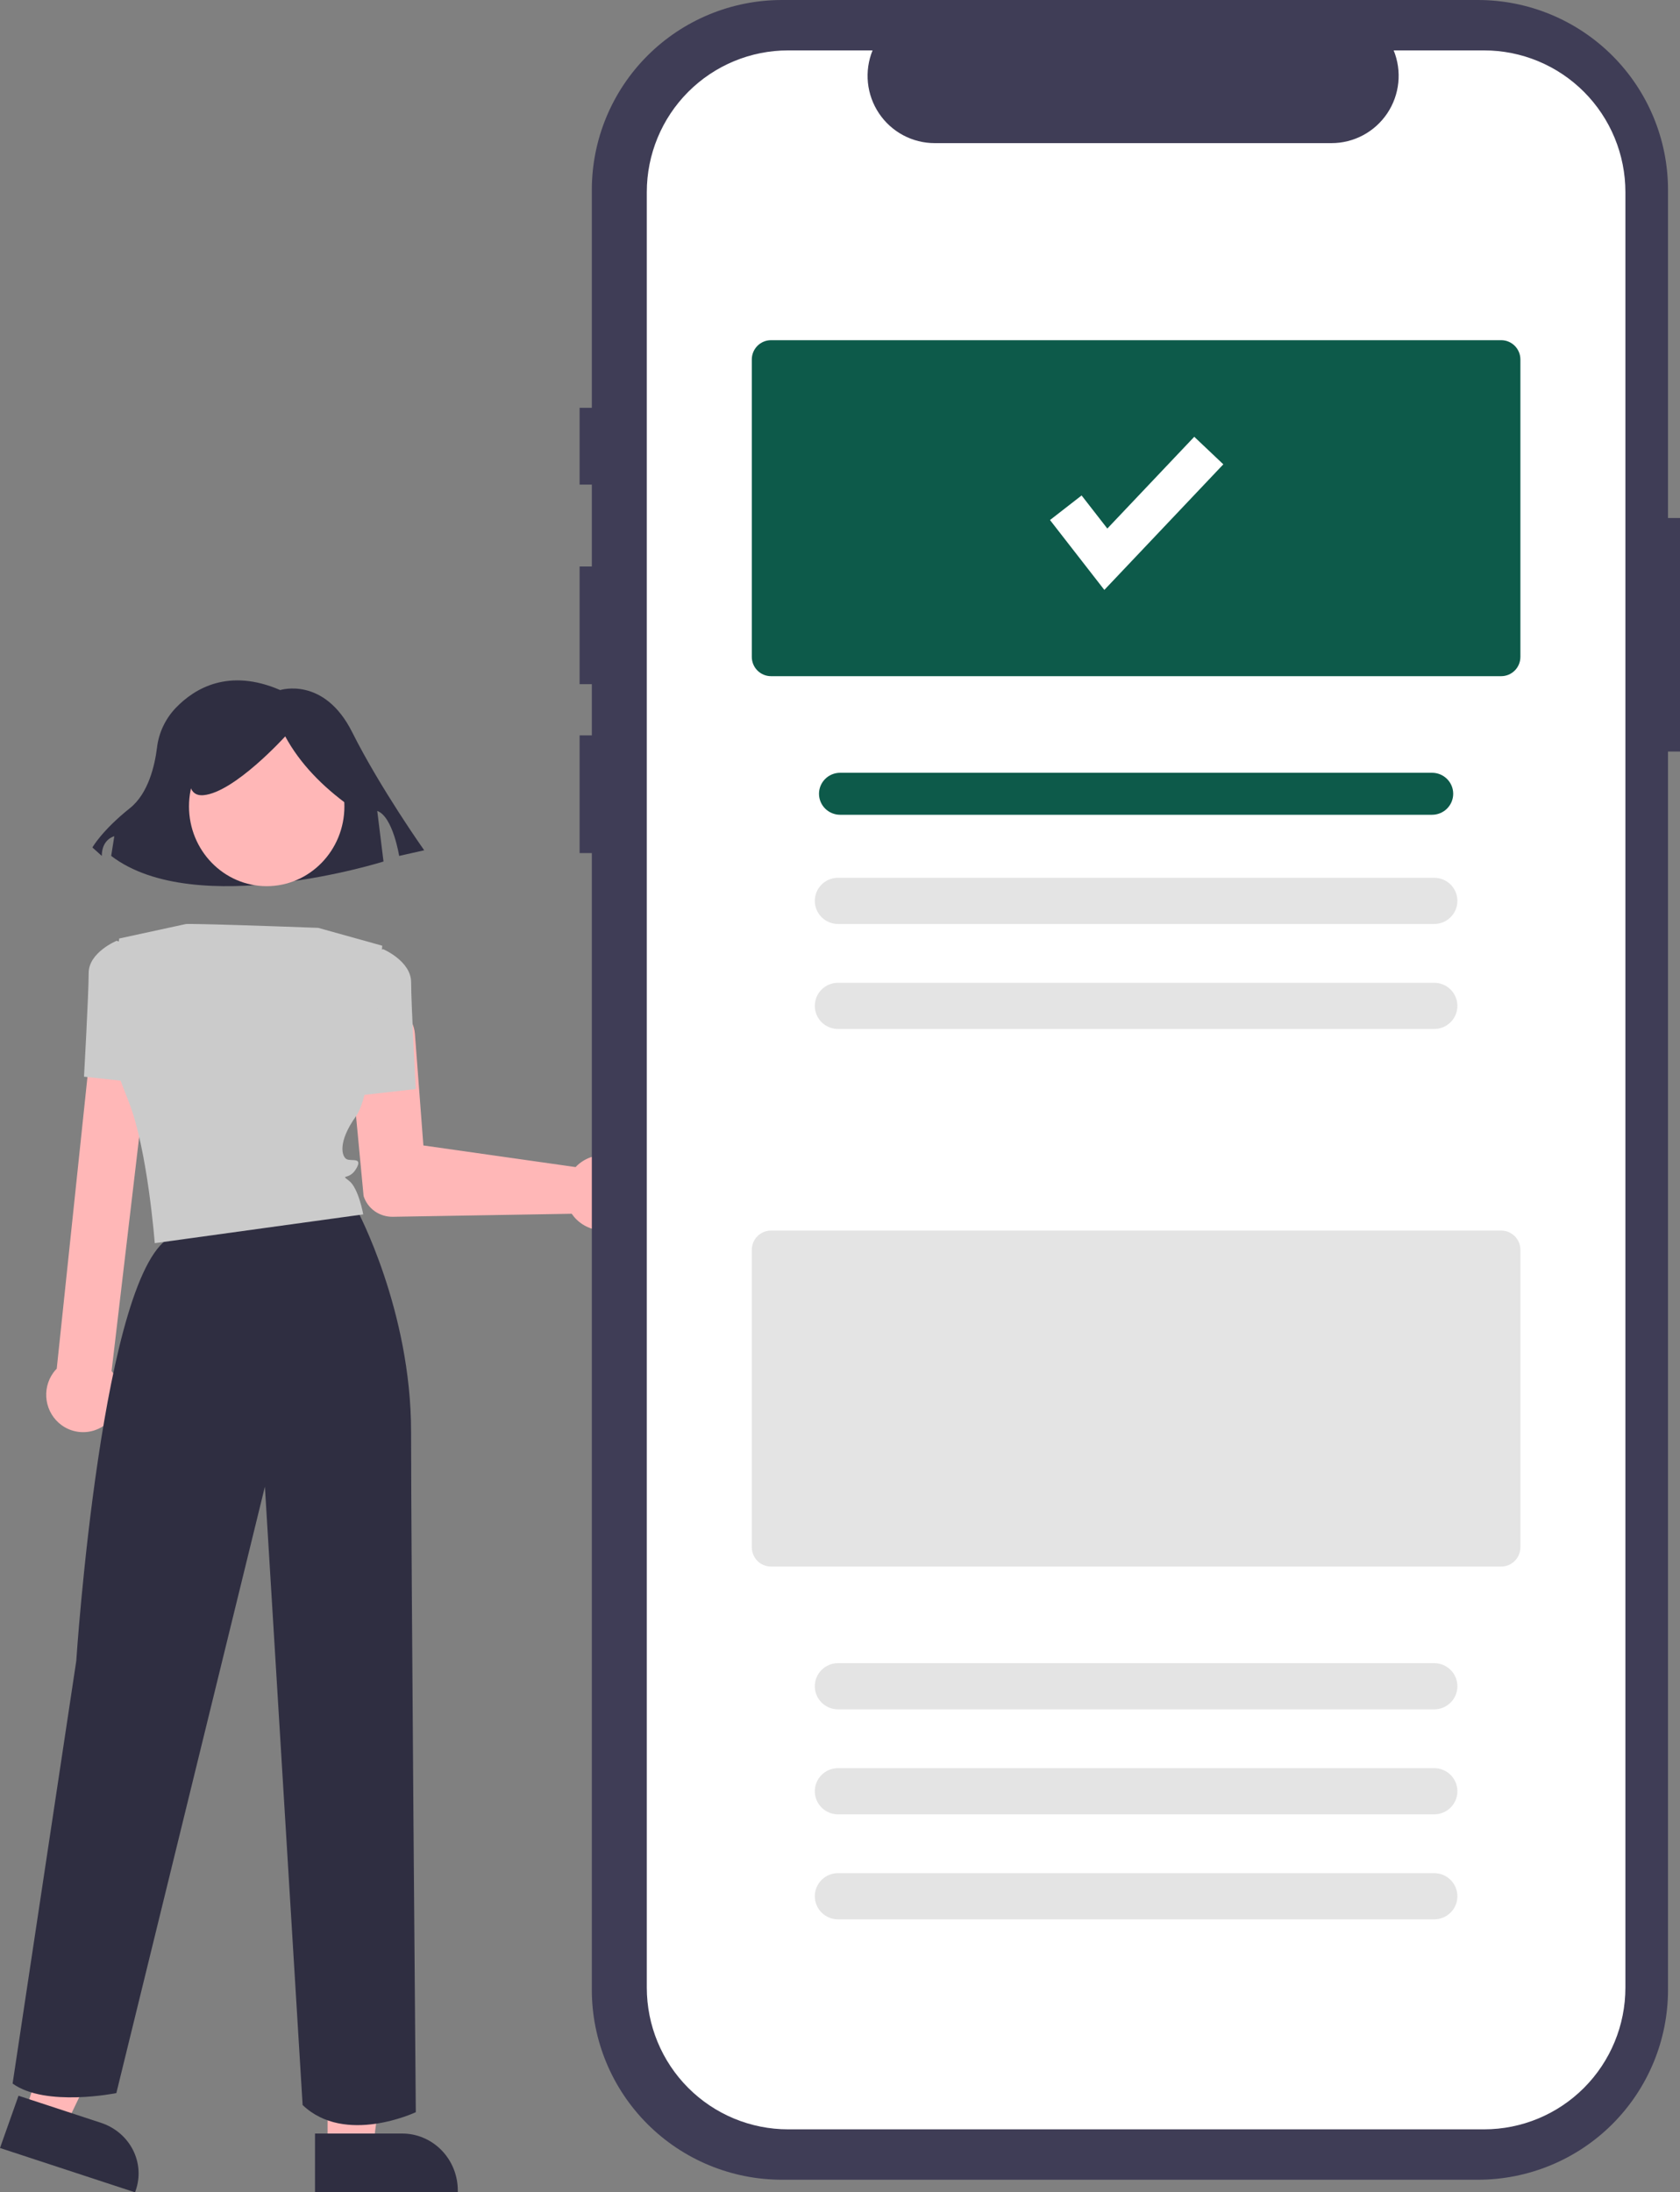 <svg width="400" height="522" viewBox="0 0 400 522" fill="none" xmlns="http://www.w3.org/2000/svg">
<rect x="0" y="0" width="400" height="522" fill="#808080" stroke="none"/>
<path d="M151.529 279.122C150.824 278.057 149.896 277.15 148.806 276.46C147.717 275.77 146.49 275.313 145.206 275.117C143.923 274.922 142.612 274.994 141.359 275.328C140.106 275.661 138.939 276.25 137.935 277.054C137.618 277.31 137.32 277.587 137.044 277.884L100.804 272.736L98.787 246.145C98.633 244.105 97.654 242.208 96.067 240.872C94.479 239.536 92.413 238.87 90.322 239.021C88.231 239.172 86.288 240.127 84.919 241.676C83.549 243.225 82.867 245.241 83.022 247.281C83.025 247.328 83.029 247.376 83.034 247.423L86.566 284.735L86.583 284.818C87.043 286.253 87.964 287.504 89.211 288.387C90.457 289.27 91.962 289.737 93.502 289.719L136.127 289.001C136.293 289.248 136.471 289.486 136.662 289.714C137.487 290.693 138.514 291.492 139.677 292.057C140.84 292.622 142.112 292.941 143.41 292.992C144.708 293.044 146.002 292.828 147.208 292.358C148.415 291.887 149.505 291.173 150.409 290.263C150.593 290.08 150.767 289.89 150.931 289.695C152.159 288.218 152.879 286.401 152.986 284.503C153.093 282.604 152.583 280.721 151.529 279.122Z" fill="#FFB7B7"/>
<path d="M78.002 511L88.843 510.999L94 472L78 472.001L78.002 511Z" fill="#FFB7B7"/>
<path d="M75.001 522L109 521.999V521.558C109 517.962 107.605 514.514 105.124 511.971C102.642 509.429 99.276 508 95.766 508H95.766L75 508.001L75.001 522Z" fill="#2F2E41"/>
<path d="M6 502.67L15.672 506L33 469.916L18.724 465L6 502.67Z" fill="#FFB7B7"/>
<path d="M-9.87713e-07 511.441L32.154 522L32.292 521.608C33.424 518.413 33.191 514.915 31.645 511.885C30.099 508.854 27.365 506.539 24.046 505.449L24.045 505.449L4.407 499L-9.87713e-07 511.441Z" fill="#2F2E41"/>
<path d="M66.717 164.305C66.717 164.305 77.151 160.958 83.859 174.344C90.566 187.73 101 202.455 101 202.455L95.038 203.793C95.038 203.793 93.547 194.423 89.821 193.084L91.311 205.132C91.311 205.132 46.594 219.187 26.472 203.793L27.217 199.108C27.217 199.108 24.236 199.777 24.236 203.793L22 201.785C22 201.785 24.236 197.769 30.943 192.415C35.346 188.901 36.859 182.215 37.379 178.034C37.791 174.495 39.354 171.176 41.84 168.558C46.298 163.918 54.42 158.987 66.717 164.305Z" fill="#2F2E41"/>
<path d="M63.5 211C53.283 211 45 202.493 45 192C45 181.507 53.283 173 63.5 173C73.717 173 82 181.507 82 192C82 202.493 73.717 211 63.5 211Z" fill="#FFB7B7"/>
<path d="M87.889 227.129L91.222 226C91.222 226 97.889 228.823 97.889 233.903C97.889 238.984 99 259.306 99 259.306L84 261L87.889 227.129Z" fill="#CBCBCB"/>
<path d="M26.369 337.995C27.761 336.414 28.547 334.379 28.584 332.26C28.62 330.142 27.905 328.08 26.569 326.451L35.991 246.481C36.084 244.596 35.434 242.75 34.185 241.349C32.935 239.948 31.189 239.107 29.328 239.009C27.467 238.912 25.645 239.567 24.26 240.831C22.875 242.094 22.042 243.862 21.942 245.748C21.941 245.774 21.94 245.8 21.939 245.826L13.509 325.881C13.203 326.192 12.922 326.526 12.666 326.88C11.99 327.828 11.505 328.901 11.238 330.039C10.971 331.176 10.928 332.356 11.111 333.51C11.294 334.665 11.7 335.772 12.305 336.767C12.91 337.763 13.703 338.628 14.638 339.313C14.735 339.384 14.833 339.453 14.932 339.52C16.015 340.246 17.243 340.72 18.527 340.908C19.812 341.097 21.122 340.994 22.363 340.609C23.913 340.133 25.3 339.227 26.369 337.995Z" fill="#FFB7B7"/>
<path d="M35 258L20 256.355C20 256.355 21.111 236.613 21.111 231.677C21.111 226.742 27.778 224 27.778 224L31.111 225.097L35 258Z" fill="#CBCBCB"/>
<path d="M84.965 288.01C84.965 288.01 97.877 311.915 97.877 340.906C97.877 369.898 99 502.919 99 502.919C99 502.919 82.158 510.877 72.053 501.213L63.07 353.981L27.702 498.371C27.702 498.371 10.86 501.782 3 496.097L18.158 395.479C18.158 395.479 24.333 301.114 41.175 294.292C58.017 287.471 84.965 288.01 84.965 288.01Z" fill="#2F2E41"/>
<path d="M83.329 192C76.753 187.268 71.429 181.817 67.907 175.333C67.907 175.333 55.837 188.667 48.462 189.333C41.086 190 47.791 173.333 47.791 173.333L61.202 170L73.942 171.333L84 178L83.329 192Z" fill="#2F2E41"/>
<path d="M44.179 220.032C44.179 220.032 43.642 219.74 75.767 220.925L89.213 224.674L91 225.173C91 225.173 89.308 259.444 84.795 265.727C80.282 272.01 81.41 275.437 82.538 276.008C83.667 276.58 86.487 275.437 84.795 278.293C83.103 281.149 80.846 279.436 83.103 281.149C85.359 282.863 86.487 289.146 86.487 289.146L36.846 296C36.846 296 35.154 273.724 30.641 262.3C26.128 250.876 25 246.307 25 246.307L28.385 223.459L44.179 220.032Z" fill="#CBCBCB"/>
<path d="M397.145 123.334V45.214C397.145 33.222 392.376 21.722 383.887 13.243C375.398 4.764 363.884 8.28003e-05 351.879 8.9612e-10H186.178C180.234 -3.73801e-05 174.348 1.169 168.856 3.442C163.364 5.714 158.373 9.044 154.17 13.243C149.967 17.441 146.632 22.425 144.357 27.911C142.082 33.397 140.912 39.276 140.911 45.214V97.095H138V115.376H140.911V134.875H138V162.906H140.911V175.093H138V203.123H140.911V473.786C140.911 479.724 142.082 485.603 144.357 491.089C146.632 496.574 149.966 501.559 154.17 505.757C158.373 509.956 163.363 513.286 168.855 515.558C174.347 517.83 180.233 519 186.178 519H351.878C357.823 519 363.709 517.831 369.201 515.558C374.693 513.286 379.683 509.956 383.887 505.757C388.09 501.559 391.424 496.575 393.699 491.089C395.974 485.603 397.145 479.724 397.145 473.786V178.941H400V123.334H397.145Z" fill="#3F3D56"/>
<path d="M353.355 12H331.828C332.818 14.434 333.196 17.074 332.929 19.688C332.661 22.302 331.757 24.811 330.295 26.992C328.832 29.173 326.858 30.961 324.544 32.197C322.231 33.432 319.65 34.079 317.029 34.079H222.55C219.929 34.079 217.348 33.432 215.035 32.197C212.721 30.961 210.747 29.173 209.285 26.992C207.823 24.811 206.918 22.302 206.65 19.688C206.383 17.074 206.761 14.434 207.751 12H187.645C178.721 12 170.164 15.554 163.854 21.88C157.545 28.206 154 36.786 154 45.733V473.267C154 477.697 154.87 482.083 156.561 486.176C158.252 490.269 160.73 493.988 163.854 497.12C166.978 500.252 170.687 502.737 174.769 504.432C178.851 506.128 183.226 507 187.645 507H353.356C362.279 507 370.836 503.446 377.146 497.12C383.455 490.794 387 482.214 387 473.267V45.733C387 41.303 386.13 36.916 384.439 32.824C382.748 28.731 380.27 25.012 377.146 21.88C374.022 18.748 370.313 16.263 366.231 14.568C362.149 12.873 357.774 12 353.355 12Z" fill="white"/>
<path d="M357.43 161H183.57C182.358 160.999 181.197 160.515 180.34 159.655C179.483 158.795 179.001 157.628 179 156.412V85.588C179.001 84.371 179.483 83.205 180.34 82.345C181.197 81.485 182.358 81.001 183.57 81H357.43C358.642 81.001 359.803 81.485 360.66 82.345C361.517 83.205 361.999 84.371 362 85.588V156.412C361.999 157.628 361.517 158.795 360.66 159.655C359.803 160.515 358.642 160.999 357.43 161Z" fill="#0D5A4A"/>
<path d="M340.967 194H200.033C198.698 194 197.418 193.473 196.474 192.536C195.53 191.598 195 190.326 195 189C195 187.674 195.53 186.402 196.474 185.464C197.418 184.527 198.698 184 200.033 184H340.967C342.302 184 343.582 184.527 344.526 185.464C345.47 186.402 346 187.674 346 189C346 190.326 345.47 191.598 344.526 192.536C343.582 193.473 342.302 194 340.967 194Z" fill="#0D5A4A"/>
<path d="M341.47 220H199.53C198.063 220 196.657 219.421 195.62 218.389C194.583 217.358 194 215.959 194 214.5C194 213.041 194.583 211.642 195.62 210.611C196.657 209.579 198.063 209 199.53 209H341.47C342.937 209 344.343 209.579 345.38 210.611C346.417 211.642 347 213.041 347 214.5C347 215.959 346.417 217.358 345.38 218.389C344.343 219.421 342.937 220 341.47 220Z" fill="#E4E4E4"/>
<path d="M341.47 245H199.53C198.063 245 196.657 244.421 195.62 243.389C194.583 242.358 194 240.959 194 239.5C194 238.041 194.583 236.642 195.62 235.611C196.657 234.579 198.063 234 199.53 234H341.47C342.937 234 344.343 234.579 345.38 235.611C346.417 236.642 347 238.041 347 239.5C347 240.959 346.417 242.358 345.38 243.389C344.343 244.421 342.937 245 341.47 245Z" fill="#E4E4E4"/>
<path d="M357.43 373H183.57C182.358 372.999 181.197 372.515 180.34 371.655C179.483 370.795 179.001 369.628 179 368.412V297.588C179.001 296.372 179.483 295.205 180.34 294.345C181.197 293.485 182.358 293.001 183.57 293H357.43C358.642 293.001 359.803 293.485 360.66 294.345C361.517 295.205 361.999 296.372 362 297.588V368.412C361.999 369.628 361.517 370.795 360.66 371.655C359.803 372.515 358.642 372.999 357.43 373Z" fill="#E4E4E4"/>
<path d="M341.47 407H199.53C198.063 407 196.657 406.421 195.62 405.389C194.583 404.358 194 402.959 194 401.5C194 400.041 194.583 398.642 195.62 397.611C196.657 396.579 198.063 396 199.53 396H341.47C342.937 396 344.343 396.579 345.38 397.611C346.417 398.642 347 400.041 347 401.5C347 402.959 346.417 404.358 345.38 405.389C344.343 406.421 342.937 407 341.47 407Z" fill="#E4E4E4"/>
<path d="M341.47 432H199.53C198.063 432 196.657 431.421 195.62 430.389C194.583 429.358 194 427.959 194 426.5C194 425.041 194.583 423.642 195.62 422.611C196.657 421.579 198.063 421 199.53 421H341.47C342.937 421 344.343 421.579 345.38 422.611C346.417 423.642 347 425.041 347 426.5C347 427.959 346.417 429.358 345.38 430.389C344.343 431.421 342.937 432 341.47 432Z" fill="#E4E4E4"/>
<path d="M341.47 457H199.53C198.063 457 196.657 456.421 195.62 455.389C194.583 454.358 194 452.959 194 451.5C194 450.041 194.583 448.642 195.62 447.611C196.657 446.579 198.063 446 199.53 446H341.47C342.937 446 344.343 446.579 345.38 447.611C346.417 448.642 347 450.041 347 451.5C347 452.959 346.417 454.358 345.38 455.389C344.343 456.421 342.937 457 341.47 457Z" fill="#E4E4E4"/>
<path d="M262.938 140.46L250 123.823L257.524 117.971L263.65 125.848L284.347 104L291.268 110.557L262.938 140.46Z" fill="white"/>
</svg>
